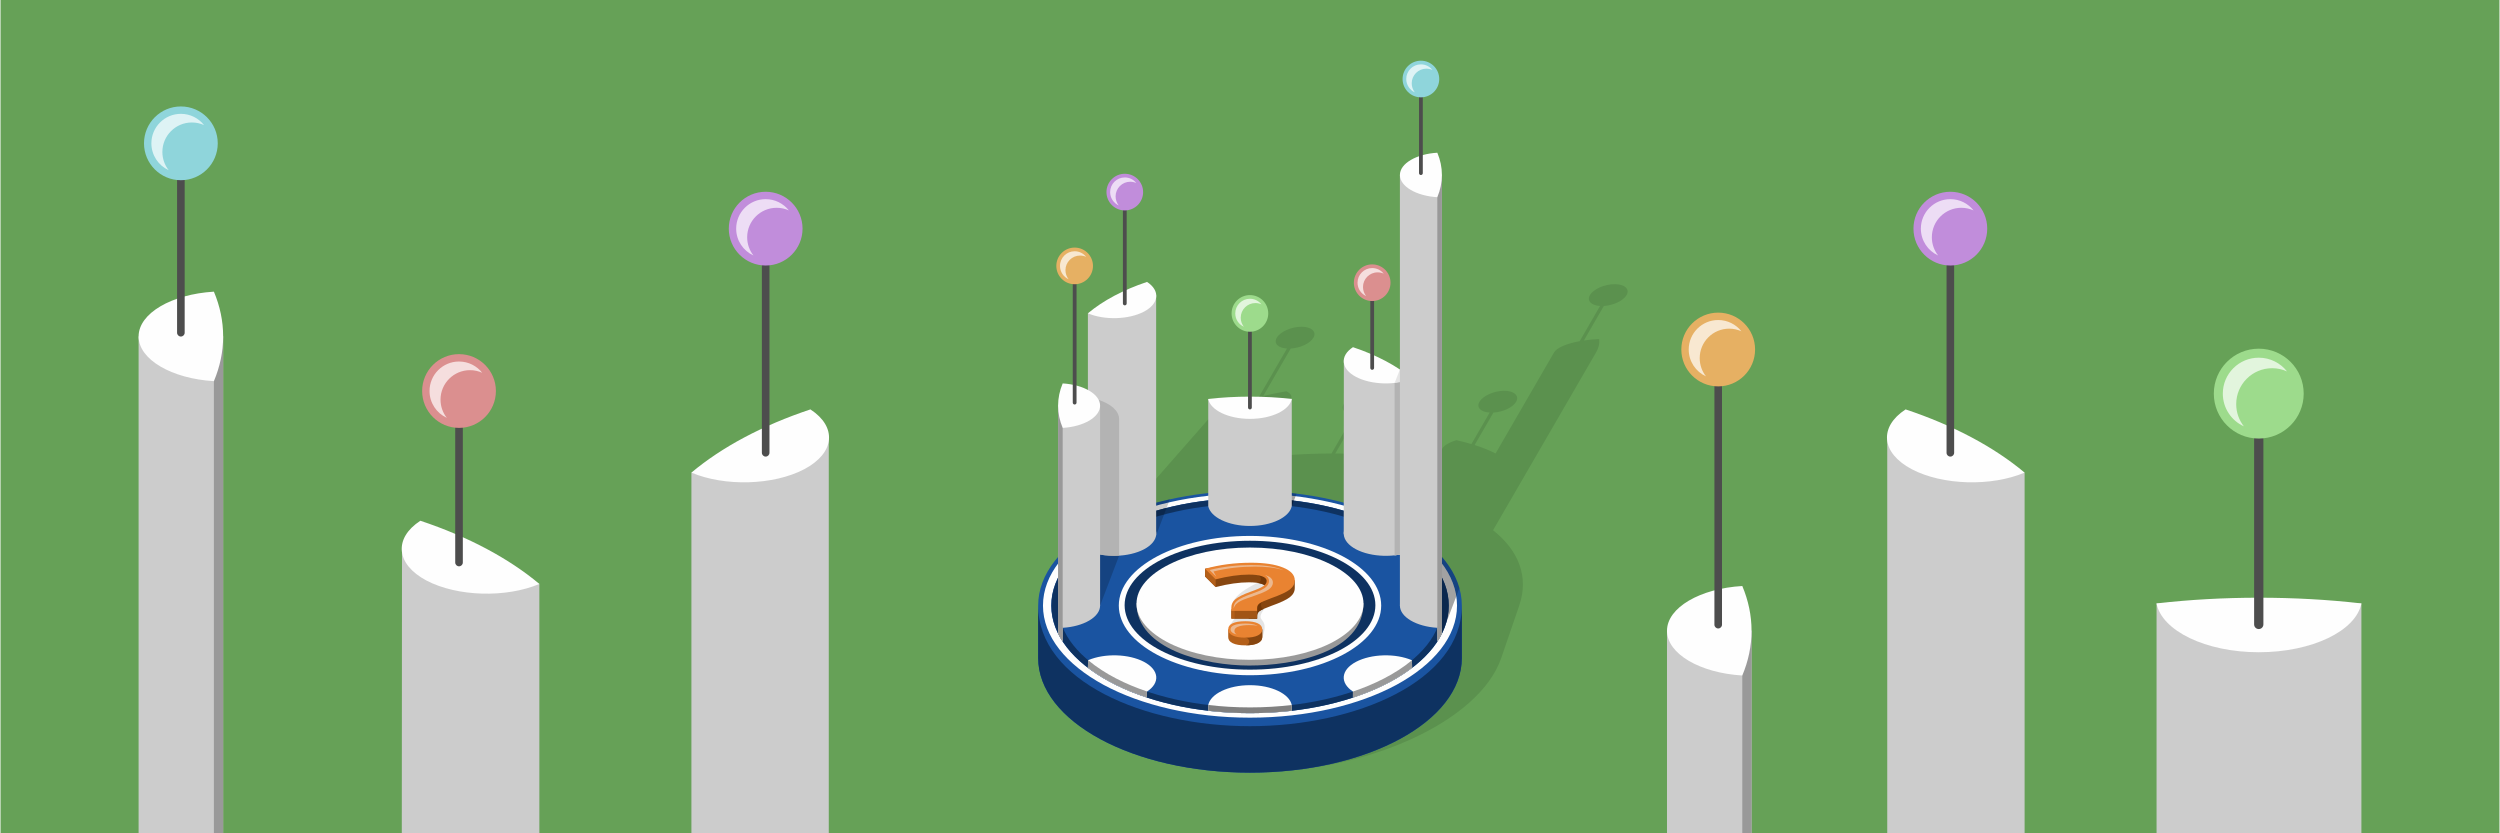 <?xml version="1.0" encoding="UTF-8"?>
<!DOCTYPE svg PUBLIC "-//W3C//DTD SVG 1.1//EN" "http://www.w3.org/Graphics/SVG/1.1/DTD/svg11.dtd">
<!-- Creator: CorelDRAW 2018 (64-Bit) -->
<svg xmlns="http://www.w3.org/2000/svg" xml:space="preserve" width="1500px" height="500px" version="1.1" style="shape-rendering:geometricPrecision; text-rendering:geometricPrecision; image-rendering:optimizeQuality; fill-rule:evenodd; clip-rule:evenodd"
viewBox="0 0 150025.6 50029.7"
 xmlns:xlink="http://www.w3.org/1999/xlink">
 <defs>
  <style type="text/css">
   <![CDATA[
    .fil3 {fill:#0E3261}
    .fil5 {fill:#0E3261}
    .fil2 {fill:#1A54A1}
    .fil1 {fill:#5B914E}
    .fil0 {fill:#66A157}
    .fil6 {fill:gray}
    .fil16 {fill:#8FD5DB}
    .fil7 {fill:#999999}
    .fil18 {fill:#9DDB8C}
    .fil27 {fill:#B35F19}
    .fil10 {fill:#B3B3B3}
    .fil20 {fill:#C18DDB}
    .fil9 {fill:#CCCCCC}
    .fil14 {fill:#DB8F8F}
    .fil17 {fill:#DEF3F5}
    .fil19 {fill:#E2F5DD}
    .fil22 {fill:#E6B063}
    .fil11 {fill:#E6E6E6}
    .fil31 {fill:#EBB88F}
    .fil21 {fill:#EDDDF5}
    .fil15 {fill:#F5DEDE}
    .fil23 {fill:#F8E8D1}
    .fil4 {fill:#FEFEFE}
    .fil13 {fill:#4D4D4D;fill-rule:nonzero}
    .fil26 {fill:#733808;fill-rule:nonzero}
    .fil25 {fill:#874610;fill-rule:nonzero}
    .fil30 {fill:#B35F19;fill-rule:nonzero}
    .fil28 {fill:#E98331;fill-rule:nonzero}
    .fil8 {fill:#FEFEFE;fill-rule:nonzero}
    .fil24 {fill:black;fill-opacity:0.102}
    .fil29 {fill:black;fill-rule:nonzero;fill-opacity:0.102}
    .fil12 {fill:black;fill-opacity:0.2}
   ]]>
  </style>
 </defs>
 <g id="Layer_x0020_1">
  <g id="_1777910202320">
   <rect class="fil0" width="150025.5" height="50029.7"/>
   <path class="fil1" d="M84869.2 29848.8l1660 -2862.5c65.8,-197.5 365,-399.5 872.5,-561.2 319.6,71.8 621.4,150.1 904.5,234.3l1094.1 -1890c-534.8,-33.9 -812.1,-301.8 -608.8,-652.8 203.2,-351.1 872.4,-656.3 1480,-656.3 607.6,0 923.5,305.2 720.3,656.3 -203.2,351 -790.8,618.9 -1364.7,652.8l-1128.2 1949.1c478.4,151.5 900.1,320.8 1257.8,505.6l3514.6 -6071.5c162.3,-280.5 763.8,-527.3 1535.7,-670.5l1222.2 -2112.7c-534,-33.8 -804.7,-313.2 -608.2,-652.8 209.9,-362.5 872.5,-656.3 1480.1,-656.3 607.7,0 930.2,293.8 720.3,656.3 -196.6,339.6 -790.7,619 -1365.4,652.8l-1197.1 2070.7c291.4,-43.7 602.5,-72.7 919.3,-83.8 32.7,256.1 -26.8,523.5 -184.7,796.3l-6188.7 10679.7c1532.8,1212.6 2166.6,2790.7 1572.1,4523.6l-1080.8 3150.7c-1303.3,3799.1 -8053.9,6879.4 -15082.6,6879.4 -7019.3,0 -11656.6,-3080.3 -10353.3,-6879.4l834 -2431c-501.9,160.5 -1165,270.3 -1855.5,294.3l-286.4 494.8c-48.9,-93.6 -85.9,-188.7 -110.9,-285.3l121.2 -209.5 460.1 -796.2 4145.1 -7159.5c157.9,-272.8 407.9,-540.1 737,-796.2l678.9 114.9 2760.8 -3144.7 850.2 -975.8c755.4,-292.8 1615,-555.8 2554.4,-781.7l1683.3 -2906.8c-535.4,-33.9 -812.8,-301.8 -609.6,-652.8 203.2,-351 872.4,-656.3 1480.1,-656.3 607.6,0 923.5,305.3 720.2,656.3 -203.2,351 -790.7,618.9 -1363.9,652.8l-1647.6 2845.1c445.4,-102.3 907.7,-196.2 1384.5,-281.3 321.1,161.8 385.7,364 222.4,561.7l-4313.9 6661.3c1011.6,-339.3 2087.7,-618.4 3203.4,-825.6l1157.9 -2572.2 0.6 -3.2c804.1,-53.3 1619.5,-81.1 2438.6,-83.4l1347 -2327.8c-534.8,-33.8 -812.2,-301.8 -609,-652.8 203.1,-351 872.5,-656.3 1480.1,-656.3 607.7,0 923.4,305.3 720.2,656.3 -203.1,351 -790.6,619 -1364.5,652.8l-1347 2327.8c824.1,2.3 1607.9,30.1 2350.6,83.4l-951.5 2168.4c1196.2,36.4 2314.9,164.3 3338.2,370.7z"/>
   <g>
    <path class="fil2" d="M87730.7 36355.8l0 3150.8c0,3799.1 -5693.9,6879.4 -12722.6,6879.4 -7019.3,0 -12713.2,-3080.3 -12713.2,-6879.4l0 -3150.8c0,-1904.2 1418.7,-3621.6 3724.3,-4872.4 2296.3,-1241.5 5479.2,-2016.3 8988.9,-2016.3 3519,0 6692.7,774.8 8998.2,2016.3 2305.6,1250.8 3724.4,2968.2 3724.4,4872.4z"/>
    <path class="fil3" d="M87730.8 36355.8l0 3150.8c0,3799.1 -5694,6879.4 -12722.7,6879.4 -7019.4,0 -12713.2,-3080.3 -12713.2,-6879.4l0 -3150.8c0,4528.1 6359,7241.3 12717.9,7241 6358.9,-0.3 12718,-2714.5 12718,-7241z"/>
    <path class="fil4" d="M63078.9 36355.8c0,-3565.6 5339.2,-6459.3 11929.2,-6459.3 6590,0 11938.5,2893.7 11938.5,6459.3 0,3565.7 -5348.5,6459.3 -11938.5,6459.3 -6590,0 -11929.2,-2893.6 -11929.2,-6459.3zm20722.1 4760.5c2249.6,-1222.8 3640.3,-2902.9 3640.3,-4760.5 0,-1857.5 -1390.7,-3537.7 -3640.3,-4760.4 -2249.6,-1213.5 -5357.9,-1969.6 -8792.9,-1969.6 -3425.6,0 -6533.9,756.1 -8783.5,1969.6 -2249.6,1222.7 -3640.4,2902.9 -3640.4,4760.4 0,1857.6 1390.8,3537.7 3640.4,4760.5 2249.6,1213.5 5357.9,1969.5 8783.5,1969.5 3435,0 6543.4,-756 8792.9,-1969.5z"/>
    <path class="fil4" d="M67136.5 36355.8c0,2305.6 3521.8,4181.8 7871.5,4181.8 4359.3,0 7881,-1876.2 7881,-4181.8 0,-2305.5 -3521.7,-4181.7 -7881,-4181.7 -4349.7,0 -7871.5,1876.2 -7871.5,4181.7zm2969.7 2604.3c-1256.4,-662.7 -2036.9,-1586.8 -2036.9,-2604.3 0,-1017.4 780.5,-1941.5 2036.9,-2604.2 1256.4,-672.1 2988.7,-1082.8 4901.8,-1082.8 1922.7,0 3655,410.7 4911.4,1082.8 1256.3,662.7 2036.8,1586.8 2036.8,2604.2 0,1017.5 -780.5,1941.6 -2036.8,2604.3 -1256.4,672 -2988.7,1082.8 -4911.4,1082.8 -1913.1,0 -3645.4,-410.8 -4901.8,-1082.8z"/>
    <path class="fil5" d="M75017.6 42815.2c6588.2,0 11929.1,-2891.9 11929.1,-6459.3 0,-3567.5 -5340.9,-6459.4 -11929.1,-6459.4 -6588.3,0 -11929.1,2891.9 -11929.1,6459.4 0,3567.4 5340.8,6459.3 11929.1,6459.3zm0 -345.4c6360.6,0 11516.9,-2737.3 11516.9,-6113.9 0,-3376.7 -5156.3,-6114 -11516.9,-6114 -6360.6,0 -11516.9,2737.3 -11516.9,6114 0,3376.6 5156.3,6113.9 11516.9,6113.9z"/>
    <path class="fil5" d="M75010 32464.7c2082.8,0 3961.2,435.2 5325.8,1132.6 1364.5,702.6 2204.3,1667.4 2204.3,2737 0,1069.7 -839.7,2034.5 -2204.3,2737.1 -1364.6,697.4 -3243,1132.6 -5325.8,1132.6 -2077.2,0 -3961.1,-435.2 -5320.2,-1132.6 -1364.5,-702.6 -2204.3,-1667.4 -2204.3,-2737.1 0,-1069.6 839.7,-2034.4 2204.3,-2737 1359.1,-697.4 3243,-1132.6 5320.2,-1132.6z"/>
    <path class="fil4" d="M77519.7 42324.6c-137.7,-669.6 -1211,-1189.6 -2511.6,-1189.6 -1294.5,0 -2370.1,522.6 -2503.3,1194.8l5.3 0.6 0 341.4c808.6,93.6 1647.3,143.4 2507.5,143.4 858.8,0 1696,-49.6 2503.3,-143l0 -342.4 0 -5.3 -1.2 0.1z"/>
    <path class="fil6" d="M75017.6 42815.2c858.8,0 1696,-49.6 2503.3,-143l0 -347.7c-806,94.8 -1643.6,145.3 -2503.3,145.3 -861.3,0 -1700.2,-50.5 -2507.5,-145.8l0 347.8c808.6,93.6 1647.3,143.4 2507.5,143.4z"/>
    <path class="fil4" d="M84745.1 39641.5c-999.4,-429.4 -2446.2,-392.1 -3369.4,93.4 -913.5,485.2 -980.3,1259.5 -181.6,1782.2l-3 367.8c1396.7,-459.9 2613.3,-1070.7 3556.2,-1790.7l-14.7 -442.4 12.5 -10.3z"/>
    <path class="fil7" d="M84747.3 40094.2c-942.9,720 -2159.5,1330.8 -3556.2,1790.7l3 -367.8c1251.6,-424.5 2516.4,-1027.5 3538.1,-1876l15.1 453.1z"/>
    <path class="fil4" d="M68830.7 41517.7c799.6,-522.8 733,-1297.5 -180.8,-1782.8 -918.6,-483.1 -2364.7,-522.3 -3354.3,-99.8l-15.2 6.4 14.6 12 -14.6 434.7c943,719.9 2151.4,1330.7 3548.1,1790.6l-3.8 -363.2 6 2.1z"/>
    <path class="fil7" d="M65280.4 40088.2c943,719.9 2151.4,1330.7 3548.1,1790.6l-3.8 -367.2 -0.4 -0.3c-1251.6,-424.5 -2506.9,-1027.8 -3528.7,-1876.2l-15.2 453.1z"/>
    <path class="fil7" d="M68199 36215.2l13627.4 0c0.2,2958.2 -4215.2,3741.5 -6864.8,3741.3 -2649.6,-0.1 -6762.6,-970.9 -6762.6,-3741.3z"/>
    <g>
     <path class="fil4" d="M68198.9 36242.6c0,927.3 761.2,1767.6 1998.2,2385.7 1237,608.5 2939.1,985.2 4810.4,985.2 1881.9,0 3584.1,-376.7 4821,-985.2 1226.4,-618.1 1998.2,-1458.4 1998.2,-2385.7 0,-927.1 -771.8,-1767.4 -1998.2,-2376 -1237,-618.1 -2939.1,-994.8 -4821,-994.8 -1871.3,0 -3573.4,376.7 -4810.4,994.8 -1237,608.5 -1998.2,1448.9 -1998.2,2376z"/>
     <path class="fil8" d="M74897.1 39320.7l231.3 0c3513,-29.5 6341.9,-1396 6341.9,-3077.7 0,-1700.1 -2891.1,-3078.3 -6457.6,-3078.3 -3566.3,0 -6457.5,1378.2 -6457.5,3078.3 0,1681.7 2828.9,3048.2 6341.9,3077.7z"/>
    </g>
   </g>
   <path class="fil9" d="M81194.8 31194c1427.8,476 2636.6,1120.1 3550.3,1885.5 -989.9,420 -2446.2,382.7 -3369.4,-102.7 -913.7,-485.3 -980.4,-1260.1 -180.9,-1782.8z"/>
   <polygon class="fil9" points="84745.1,22728.7 80647.3,21635.4 80639.7,32048.7 84745.1,33079.5 "/>
   <path class="fil4" d="M81194.8 20843.2c1427.8,476.1 2636.6,1120.1 3550.3,1885.5 -989.9,420.1 -2446.2,382.7 -3369.4,-102.6 -913.7,-485.4 -980.4,-1260.2 -180.9,-1782.9z"/>
   <path class="fil9" d="M83695.5 32331.6c383,233.5 733.9,483.4 1049.6,747.9 -313.6,133.1 -674.2,220.2 -1049.6,261.7l0 -1009.6z"/>
   <polygon class="fil10" points="84745.1,22728.7 83695.5,22990.4 83695.5,33341.2 83775.8,33331.6 83852.5,33321.1 83928.3,33309.3 84012.3,33294.6 84745.1,33079.5 "/>
   <path class="fil11" d="M84012.3 22182.6c383,233.5 417.1,281.7 732.8,546.1 -313.6,133.1 -674.2,220.2 -1049.6,261.7l316.8 -807.8z"/>
   <path class="fil9" d="M86258.4 35021c-1256.3,74.8 -2246.1,644.2 -2246.1,1334.9 0,690.7 989.8,1260 2246.1,1334.7l0 829.5c103.1,-156.8 195.1,-316.3 276.1,-478.4l0 -1685.8c0,-457.4 -95.2,-905.6 -276.1,-1334.9z"/>
   <path class="fil7" d="M86258.4 37690.6l0 829.5c103.1,-156.8 195.1,-316.3 276.1,-478.4l0 -1685.8c0,457.3 -95.2,905.3 -276.1,1334.7z"/>
   <polygon class="fil9" points="86534.5,10504 84012.3,10504 84012.3,36355.9 86534.5,36355.9 "/>
   <polygon class="fil7" points="86534.5,10504 85690.9,10504 86258.4,11838.8 86258.4,37690.6 86534.5,37690.6 "/>
   <path class="fil4" d="M86258.4 9169.1c-1256.3,74.8 -2246.1,644.2 -2246.1,1334.9 0,690.7 989.8,1260 2246.1,1334.8 180.9,-429.4 276.1,-877.5 276.1,-1334.8 0,-457.4 -95.2,-905.6 -276.1,-1334.9z"/>
   <path class="fil12" d="M68433.4 30459.6l944.9 1676.5 822.7 -2158.4c-614.8,136.2 -1205.4,297.7 -1767.6,481.9z"/>
   <path class="fil9" d="M68830.8 31194c-1427.8,476 -2636.6,1120.1 -3550.3,1885.5 989.9,420 2446.2,382.7 3369.4,-102.7 913.8,-485.3 980.4,-1260.1 180.9,-1782.8z"/>
   <polygon class="fil9" points="65280.5,18810.3 69378.3,17717 69378.3,32136.1 65280.5,33079.5 "/>
   <path class="fil4" d="M68830.8 16924.8c-1427.8,476.1 -2636.6,1120.2 -3550.3,1885.5 989.9,420.1 2446.2,382.8 3369.4,-102.6 913.8,-485.4 980.4,-1260.2 180.9,-1782.9z"/>
   <path class="fil10" d="M67155.2 33360.1c-378.1,26.4 -759.4,4.1 -1141.9,-65.4l-119.2 -215.2 0 -9079.8c751.7,232.8 1261.1,665.8 1261.1,1161.3l0 8199.1z"/>
   <path class="fil12" d="M64990.1 34540.1l1023.2 1815.8 1141.9 -2995.8c-378.1,26.4 -759.4,4.1 -1141.9,-65.4l-119.2 -215.2 0 -143.7 -904 1604.3z"/>
   <path class="fil9" d="M63767.3 35021c1256.2,74.8 2246,644.2 2246,1334.9 0,690.7 -989.8,1260 -2246,1334.7l0 829.5c-103.2,-156.8 -195.2,-316.3 -276.2,-478.4l0 -1685.8c0,-457.4 95.2,-905.6 276.2,-1334.9z"/>
   <path class="fil7" d="M63767.3 37690.6l0 829.5c-103.2,-156.8 -195.2,-316.3 -276.2,-478.4l0 -1685.8c0,457.3 95.2,905.3 276.2,1334.7z"/>
   <rect class="fil9" x="63491.1" y="24353.8" width="2522.2" height="12002"/>
   <polygon class="fil7" points="63491.1,24353.8 64334.7,24353.8 63767.3,25688.7 63767.3,37690.6 63491.1,37690.6 "/>
   <path class="fil4" d="M63767.3 23018.9c1256.2,74.8 2246,644.2 2246,1334.9 0,690.7 -989.8,1260.1 -2246,1334.9 -181,-429.4 -276.2,-877.5 -276.2,-1334.9 0,-457.4 95.2,-905.5 276.2,-1334.9z"/>
   <path class="fil12" d="M77052 29555.8l468.8 831.9 286.9 -752.8c-249.2,-30.3 -501.2,-56.7 -755.7,-79.1z"/>
   <path class="fil12" d="M77147.5 29725.4l164.6 291.9c112.3,11.9 224.1,24.5 335.3,38.1l101.1 -265.1c-198.5,-24.3 -399,-45.9 -601,-64.9z"/>
   <path class="fil12" d="M77311.5 30016.3l209 370.8 0.5 0.1 126.8 -332.7c-111.4,-13.6 -223.7,-26.3 -336.3,-38.2z"/>
   <path class="fil9" d="M72504.8 30381.9c133.2,672.1 1208.8,1194.8 2503.2,1194.8 1304,0 2379.6,-522.7 2512.8,-1194.8 -809,-93.3 -1646.6,-140 -2512.8,-140 -856.6,0 -1694.2,46.7 -2503.2,140z"/>
   <rect class="fil9" x="72506" y="23952.5" width="5014.8" height="6435.2"/>
   <path class="fil4" d="M72504.8 23952.5c133.2,672.1 1208.8,1194.8 2503.2,1194.8 1304,0 2379.6,-522.7 2512.8,-1194.8 -809,-93.3 -1646.6,-140 -2512.8,-140 -856.6,0 -1694.2,46.7 -2503.2,140z"/>
   <path class="fil12" d="M86534.5 37915l34.1 60.5 1016.5 -2667.2c-185.6,-660.8 -544.3,-1290.2 -1050.6,-1875l0 2922.6 0 1334.7 0 224.4z"/>
   <path class="fil12" d="M86568.1 37974.7l0.5 0.8 3.4 -8.8 -3.9 8zm232.2 -607.2l598.5 -1570.4c-105,-690.8 -402.7,-1352.1 -864.3,-1968.3l0 841.2c268.2,537.6 412.2,1102.6 412.2,1685.9 0,344.1 -50.5,682 -146.4,1011.6z"/>
   <path class="fil13" d="M82461.8 22089.3c0,62.6 -50.8,113.4 -113.4,113.4 -62.6,0 -113.4,-50.8 -113.4,-113.4l0 -5116.2c0,-62.6 50.8,-113.4 113.4,-113.4 62.6,0 113.4,50.8 113.4,113.4l0 5116.2z"/>
   <circle class="fil14" cx="82348.4" cy="16973.1" r="1100.2"/>
   <path class="fil15" d="M82348.4 16093.3c-485.9,0 -879.8,393.9 -879.8,879.8 0,356 211.5,662.6 515.6,801 -117.6,-149.6 -187.8,-338.2 -187.8,-543.2 0,-486 393.8,-879.8 879.8,-879.8 129.9,0 253.2,28.2 364.2,78.7 -161.1,-204.8 -411.2,-336.5 -692,-336.5z"/>
   <path class="fil13" d="M85386.7 10394.1c0,62.6 -50.8,113.4 -113.4,113.4 -62.6,0 -113.4,-50.8 -113.4,-113.4l0 -5650.3c0,-62.6 50.8,-113.4 113.4,-113.4 62.6,0 113.4,50.8 113.4,113.4l0 5650.3z"/>
   <circle class="fil16" cx="85273.3" cy="4743.8" r="1100.2"/>
   <path class="fil17" d="M85273.3 3864c-485.9,0 -879.7,393.9 -879.7,879.8 0,356 211.4,662.6 515.5,801.1 -117.6,-149.7 -187.8,-338.3 -187.8,-543.3 0,-485.9 393.9,-879.8 879.8,-879.8 129.9,0 253.2,28.2 364.2,78.7 -161.1,-204.9 -411.1,-336.5 -692,-336.5z"/>
   <path class="fil13" d="M75121.5 24466.4c0,62.6 -50.9,113.4 -113.4,113.4 -62.7,0 -113.4,-50.8 -113.4,-113.4l0 -5650.3c0,-62.6 50.7,-113.4 113.4,-113.4 62.5,0 113.4,50.8 113.4,113.4l0 5650.3z"/>
   <circle class="fil18" cx="75008" cy="18816.1" r="1100.2"/>
   <path class="fil19" d="M75008.1 17936.3c-485.9,0 -879.8,393.9 -879.8,879.8 0,356 211.4,662.6 515.5,801 -117.6,-149.6 -187.7,-338.2 -187.7,-543.3 0,-485.9 393.8,-879.7 879.7,-879.7 129.9,0 253.3,28.2 364.2,78.7 -161,-204.9 -411.1,-336.5 -691.9,-336.5z"/>
   <path class="fil13" d="M67609.1 18219.4c0,62.6 -50.8,113.4 -113.4,113.4 -62.6,0 -113.4,-50.8 -113.4,-113.4l0 -5650.3c0,-62.7 50.8,-113.4 113.4,-113.4 62.6,0 113.4,50.7 113.4,113.4l0 5650.3z"/>
   <circle class="fil20" cx="67495.7" cy="11532.5" r="1100.2"/>
   <path class="fil21" d="M67495.7 10652.8c-485.9,0 -879.8,393.8 -879.8,879.7 0,356 211.5,662.6 515.6,801.1 -117.6,-149.6 -187.8,-338.2 -187.8,-543.3 0,-485.9 393.9,-879.8 879.8,-879.8 129.9,0 253.2,28.2 364.2,78.8 -161,-204.9 -411.1,-336.5 -692,-336.5z"/>
   <path class="fil13" d="M64599 24172.3c0,62.6 -50.8,113.4 -113.4,113.4 -62.6,0 -113.4,-50.8 -113.4,-113.4l0 -7108.2c0,-62.6 50.8,-113.4 113.4,-113.4 62.6,0 113.4,50.8 113.4,113.4l0 7108.2z"/>
   <circle class="fil22" cx="64485.6" cy="15964" r="1100.2"/>
   <path class="fil23" d="M64485.6 15084.2c-485.9,0 -879.7,393.8 -879.7,879.8 0,355.9 211.4,662.5 515.5,801 -117.6,-149.6 -187.8,-338.2 -187.8,-543.3 0,-485.9 393.9,-879.8 879.8,-879.8 129.9,0 253.3,28.2 364.2,78.8 -161.1,-204.9 -411.1,-336.5 -692,-336.5z"/>
   <path class="fil24" d="M76906 35230c-975.7,307.8 -1951.4,615.5 -2927.1,923.3 224.9,-468 795.3,-823.9 1480.1,-1159.8 73.6,-36.1 360.7,-21.5 438.6,-44.6 473.6,178.4 534.8,102.8 1008.4,281.1z"/>
   <path class="fil25" d="M73892.2 37140.2l0 -463.6c0,-185.2 79.6,-98.1 239.4,-235.4 54.7,-46.9 124.9,-94.9 210.8,-144.2l180.5 83.8 672.9 -445.6c304.5,-113.8 511.4,-208.8 621.6,-285.1 109.2,-76.8 173.2,-160.7 190.6,-252.7l1173.1 -777c126.7,65.5 230.2,137.4 310.4,215.5l209.1 0 0 463.7c0,212.9 -95.8,396 -291.2,550.5 -195.6,154.5 -564.6,328.7 -1111.3,521.8 -373.1,137.7 -610.4,241.6 -708.1,312.9 -99.8,72.3 -149.7,165.4 -149.7,281.2l0 174.2 -1548.1 0zm-1309.8 -2263.3l-268.1 -267.4 0 -463.7c214.7,-51.8 456.6,-67.3 712.5,-62.3l-444.4 793.4z"/>
   <path class="fil25" d="M74342.4 36297c164.4,-94 385.9,-192 665,-293.5 66.5,-23.5 129.3,-46.2 188.4,-68.3l-672.9 445.6 -180.5 -83.8zm1665.6 -899.6c3.2,-17.2 4.8,-34.6 4.8,-52.3 0,-124.7 -93.7,-220.8 -281.2,-286.1 -187.5,-66.4 -446.9,-99 -782.1,-99 -584.5,0 -1250.7,95 -1998.9,284.2l-368.2 -367.3 444.4 -793.4c667.9,12.7 1430.4,163.6 2050.4,163.6 802,0 1440.4,96.1 1915.2,287.1 67.8,27.4 130.7,56.1 188.7,86.2l-1173.1 777z"/>
   <path class="fil26" d="M74813.7 36188.2l59.7 -39.5c325.8,-21.1 573.6,-7.5 910.2,-33.3 -202.7,95.1 -105.2,500 90.6,423.2 -135.9,58.6 -230.8,107.3 -284.2,146.2 -99.8,72.3 -149.7,165.4 -149.7,281.2l0 174.2 -504 0 -122.6 -952z"/>
   <rect class="fil27" x="73892.2" y="36676.5" width="1548.1" height="463.7"/>
   <polygon class="fil27" points="72314.3,34609.5 72314.3,34145.8 72950.6,34634.8 72950.6,34780.5 72950.6,35244.2 "/>
   <path class="fil26" d="M75459 34993.5c247.8,-14 291.5,-369.1 27.5,-459.3 183.9,-60.1 591.6,-66.3 775.5,-126.3l-96.9 885.4 -157.1 104.1c3.2,-17.2 4.8,-34.6 4.8,-52.3 0,-124.7 -93.7,-220.8 -281.2,-286.1 -78.3,-27.6 -169,-49.5 -272.6,-65.5z"/>
   <path class="fil28" d="M73892.2 36676.6l0 -214.9c0,-185.1 79.8,-346.6 239.4,-484.2 159.6,-136.6 450.9,-283.2 875.8,-437.6 409,-144.6 678.3,-262.4 810,-353.5 129.6,-91.1 195.4,-192.1 195.4,-305 0,-124.7 -93.7,-220.7 -281.2,-286.1 -187.5,-66.3 -446.9,-99 -782.1,-99 -584.5,0 -1250.7,95 -1998.9,284.2l-636.3 -634.7c867.8,-241.6 1789.4,-362.4 2762.9,-362.4 802,0 1440.4,96 1915.2,287.1 472.7,191.1 708.2,446.6 708.2,765.4 0,212.9 -95.8,396 -291.2,550.5 -195.6,154.5 -564.6,328.7 -1111.3,521.8 -373.1,137.7 -610.4,241.6 -708.1,312.9 -99.8,72.3 -149.7,165.4 -149.7,281.2l0 174.3 -1548.1 0z"/>
   <path class="fil29" d="M74088.7 37140.2l0 -463.6 1351.6 0 1.2 258.4c8.3,-101.6 57.7,-184.5 148.5,-250.2 54.6,-39.9 153,-90 294.3,-150.5 -688,939.1 377.7,374.1 -138.4,1769.9l-537.8 -247.3 -0.6 -1.5c-34.2,1 -69.1,1.5 -104.9,1.5 -377,0 -669.2,-49.2 -873.9,-148.5 -145.3,-69.6 -239.5,-159.6 -282.8,-269.3l-167.6 -75.2 310.4 -423.7z"/>
   <path class="fil30" d="M75749.6 38251.9l0 -463.7 -601.2 0c-121.6,-19.6 -260.3,-29.4 -416.4,-29.4 -162.7,0 -306.1,9.8 -430.7,29.4l-596.6 0 0 463.7c0,156.4 89.8,278.2 269.3,364.3 177.5,86.1 431,128.8 758,128.8 321.2,0 570.7,-43.6 748.3,-131.7 179.4,-88.2 269.3,-209 269.3,-361.4z"/>
   <path class="fil25" d="M75749.6 38251.9l0 -463.7 -601.2 0c-121.6,-19.6 -260.3,-29.4 -416.4,-29.4l-3.8 0 3.8 522.5c128,0 231.8,103.8 231.8,231.8 0,128 -103.8,231.8 -231.8,231.8l0 0.1c321.2,0 570.7,-43.6 748.3,-131.7 179.4,-88.2 269.3,-209 269.3,-361.4z"/>
   <path class="fil28" d="M73704.7 37788.2c0,-162.4 87.8,-285.2 263.4,-368.3 175.5,-83.2 428.8,-124.8 763.9,-124.8 325.2,0 574.6,42.6 752.2,127.7 177.5,85.2 265.4,207 265.4,365.4 0,152.5 -89.9,273.3 -269.3,361.4 -177.6,88.1 -427.1,131.7 -748.3,131.7 -327,0 -580.5,-42.6 -758,-128.7 -179.5,-86.1 -269.3,-207.9 -269.3,-364.4z"/>
   <path class="fil31" d="M73844.7 37788.2c0,120.8 88.9,189.4 190.2,238.3 54.8,26.4 115.8,47 179.8,62.9 -77.2,-46.7 -136.6,-110.7 -136.6,-209.5 0,-122.9 77.4,-191.6 183.3,-241.7 199.6,-94.6 486.5,-111.3 703.9,-111.3 157.4,0 345.1,9.6 512.2,51.2 -17,-10.4 -35.1,-20 -53.9,-29 -199,-95.4 -474.3,-113.9 -691.6,-113.9 -217.4,0 -504.3,16.7 -703.9,111.3 -105.9,50.1 -183.4,118.8 -183.4,241.7zm187.5 -1251.7c117.9,-429.2 591.7,-534.9 1255.8,-773.1 247.7,-88.8 627.5,-220.3 842.9,-370.4 143.1,-99.9 255.2,-237.9 255.2,-419.9 0,-224.1 -182.5,-350.6 -374.8,-418.1 -30.1,-10.6 -61,-20.2 -92.5,-28.8 131.9,74.5 234,187.5 234,355.2 0,182 -112.1,320 -255.3,419.9 -215.3,150.1 -595.1,281.6 -842.8,370.4 -251.4,90.1 -627.2,236.2 -831.9,412.1 -117,100.5 -190.6,221.3 -190.6,377.9l0 74.8zm3000.3 -2296.6c-31.4,-14.2 -62.5,-27.4 -92.5,-39.5 -561.3,-226.4 -1263.4,-276.9 -1862.8,-276.9 -840.1,0 -1676.9,91.5 -2491.4,295.4l407.7 406.6 -174.4 -314.9c814.5,-203.9 1651.3,-295.4 2491.4,-295.4 550.3,0 1187,42.6 1722,224.7z"/>
   <polygon class="fil9" points="141736.3,50029.7 141736.3,36227.4 129438.3,36227.4 129438.3,50029.7 "/>
   <path class="fil4" d="M129435.3 36227.5c326.7,1648.1 2964.4,2930 6138.8,2930 3197.9,0 5835.5,-1281.8 6162.2,-2930 -1984,-228.9 -4038.1,-343.4 -6162.2,-343.4 -2100.8,0 -4154.8,114.5 -6138.8,343.4z"/>
   <path class="fil13" d="M135852.3 37487.7c0,153.4 -124.6,278 -278.2,278 -153.5,0 -278.1,-124.6 -278.1,-278l0 -13856.5c0,-153.6 124.6,-278.1 278.1,-278.1 153.6,0 278.2,124.5 278.2,278.1l0 13856.5z"/>
   <path class="fil18" d="M135574.1 26329.1c1490.1,0 2698,-1207.9 2698,-2697.9 0,-1490.1 -1207.9,-2698 -2698,-2698 -1490,0 -2697.9,1207.9 -2697.9,2698 0,1490 1207.9,2697.9 2697.9,2697.9z"/>
   <path class="fil19" d="M135574.1 21473.7c-1191.6,0 -2157.5,965.8 -2157.5,2157.5 0,873 518.6,1624.8 1264.3,1964.4 -288.4,-366.9 -460.4,-829.4 -460.4,-1332.3 0,-1191.7 965.8,-2157.5 2157.5,-2157.5 318.6,0 621,69.1 893.1,193 -395,-502.4 -1008.2,-825.1 -1697,-825.1z"/>
   <polygon class="fil9" points="121516.9,28373 113270.2,26172.7 113270.2,50029.7 121516.9,50029.7 "/>
   <path class="fil4" d="M114372.1 24578.5c2873.3,958 5305.9,2254.2 7144.8,3794.5 -1992.1,845.3 -4922.9,770.2 -6780.9,-206.6 -1838.8,-976.8 -1972.9,-2536 -363.9,-3587.9z"/>
   <path class="fil13" d="M116830.7 27183.7c0,125.9 102.2,228.2 228.2,228.2 126,0 228.2,-102.3 228.2,-228.2l0 -11371.2c0,-126 -102.2,-228.2 -228.2,-228.2 -126,0 -228.2,102.2 -228.2,228.2l0 11371.2z"/>
   <path class="fil20" d="M117058.9 15940.6c1222.7,0 2214,-991.3 2214,-2214.1 0,-1222.8 -991.3,-2214.1 -2214,-2214.1 -1222.9,0 -2214.1,991.3 -2214.1,2214.1 0,1222.8 991.2,2214.1 2214.1,2214.1z"/>
   <path class="fil21" d="M117058.9 11956c-977.9,0 -1770.6,792.6 -1770.6,1770.5 0,716.4 425.6,1333.4 1037.6,1612.1 -236.7,-301.1 -377.9,-680.7 -377.9,-1093.4 0,-977.9 792.6,-1770.5 1770.5,-1770.5 261.5,0 509.6,56.7 733,158.4 -324.2,-412.3 -827.4,-677.1 -1392.6,-677.1z"/>
   <polygon class="fil9" points="105123.4,37867.5 100047.5,37867.5 100047.5,50029.7 105123.4,50029.7 "/>
   <polygon class="fil7" points="105123.4,37867.5 103425.9,37867.5 104567.8,40553.8 104567.8,50029.7 105123.4,50029.7 "/>
   <path class="fil4" d="M104567.8 35181.1c-2528.3,150.5 -4520.3,1296.3 -4520.3,2686.4 0,1390 1992,2535.9 4520.3,2686.3 364.1,-864 555.6,-1765.8 555.6,-2686.3 0,-920.5 -191.5,-1822.4 -555.6,-2686.4z"/>
   <path class="fil13" d="M102893.8 37502.2c0,125.9 102.2,228.2 228.2,228.2 126,0 228.2,-102.3 228.2,-228.2l0 -14305.3c0,-126 -102.2,-228.2 -228.2,-228.2 -126,0 -228.2,102.2 -228.2,228.2l0 14305.3z"/>
   <path class="fil22" d="M103122 23197c1222.8,0 2214,-991.2 2214,-2214 0,-1222.8 -991.2,-2214.1 -2214,-2214.1 -1222.8,0 -2214.1,991.3 -2214.1,2214.1 0,1222.8 991.3,2214 2214.1,2214z"/>
   <path class="fil23" d="M103122 19212.5c-977.9,0 -1770.5,792.6 -1770.5,1770.5 0,716.4 425.5,1333.4 1037.5,1612.1 -236.7,-301.1 -377.9,-680.7 -377.9,-1093.4 0,-977.9 792.7,-1770.6 1770.6,-1770.6 261.4,0 509.5,56.8 732.9,158.5 -324.1,-412.3 -827.4,-677.1 -1392.6,-677.1z"/>
   <polygon class="fil9" points="41477.5,28373 49724.2,26172.7 49724.2,50029.7 41477.5,50029.7 "/>
   <path class="fil4" d="M48622.3 24578.5c-2873.3,958 -5306,2254.2 -7144.8,3794.5 1992.1,845.3 4922.9,770.2 6780.8,-206.6 1838.9,-976.8 1973,-2536 364,-3587.9z"/>
   <path class="fil13" d="M46163.7 27183.7c0,125.9 -102.2,228.2 -228.2,228.2 -126,0 -228.2,-102.3 -228.2,-228.2l0 -11371.2c0,-126 102.2,-228.2 228.2,-228.2 126,0 228.2,102.2 228.2,228.2l0 11371.2z"/>
   <path class="fil20" d="M45935.6 15940.6c1222.8,0 2214,-991.3 2214,-2214.1 0,-1222.8 -991.2,-2214.1 -2214,-2214.1 -1222.8,0 -2214,991.3 -2214,2214.1 0,1222.8 991.2,2214.1 2214,2214.1z"/>
   <path class="fil21" d="M45935.6 11956c-977.9,0 -1770.5,792.6 -1770.5,1770.5 0,716.4 425.5,1333.4 1037.5,1612.1 -236.6,-301.1 -377.9,-680.7 -377.9,-1093.4 0,-977.9 792.7,-1770.5 1770.6,-1770.5 261.4,0 509.5,56.7 732.9,158.4 -324.1,-412.3 -827.4,-677.1 -1392.6,-677.1z"/>
   <polygon class="fil9" points="32349.3,35057.7 24102.5,32857.5 24089.9,50029.7 32349.3,50029.7 "/>
   <path class="fil4" d="M25204.5 31263.2c2873.3,958 5305.9,2254.2 7144.8,3794.6 -1992.1,845.2 -4922.9,770.1 -6780.9,-206.7 -1838.9,-976.8 -1972.9,-2536 -363.9,-3587.9z"/>
   <path class="fil13" d="M27754.2 33771c0,126 -102.3,228.2 -228.3,228.2 -126,0 -228.2,-102.2 -228.2,-228.2l0 -10296.4c0,-126 102.2,-228.2 228.2,-228.2 126,0 228.3,102.2 228.3,228.2l0 10296.4z"/>
   <path class="fil14" d="M27525.9 25688.7c1222.9,0 2214.1,-991.3 2214.1,-2214.1 0,-1222.8 -991.2,-2214 -2214.1,-2214 -1222.7,0 -2214,991.2 -2214,2214 0,1222.8 991.3,2214.1 2214,2214.1z"/>
   <path class="fil15" d="M27525.9 21704.1c-977.9,0 -1770.5,792.6 -1770.5,1770.5 0,716.5 425.6,1333.4 1037.6,1612.1 -236.7,-301.1 -377.9,-680.7 -377.9,-1093.4 0,-977.9 792.6,-1770.5 1770.5,-1770.5 261.5,0 509.6,56.8 733,158.4 -324.2,-412.3 -827.5,-677.1 -1392.7,-677.1z"/>
   <polygon class="fil9" points="13365.2,20196.9 8289.3,20196.9 8289.3,50029.7 13365.2,50029.7 "/>
   <polygon class="fil7" points="13365.2,20196.9 11667.7,20196.9 12809.6,22883.3 12809.6,50029.7 13365.2,50029.7 "/>
   <path class="fil4" d="M12809.6 17510.5c-2528.3,150.5 -4520.3,1296.4 -4520.3,2686.4 0,1390.1 1992,2535.9 4520.3,2686.4 364.1,-864.1 555.6,-1765.9 555.6,-2686.4 0,-920.5 -191.5,-1822.3 -555.6,-2686.4z"/>
   <path class="fil13" d="M11055.4 19975.8c0,126 -102.2,228.3 -228.2,228.3 -126,0 -228.2,-102.3 -228.2,-228.3l0 -11371.1c0,-126 102.2,-228.2 228.2,-228.2 126,0 228.2,102.2 228.2,228.2l0 11371.1z"/>
   <path class="fil16" d="M10827.2 10818.8c1222.8,0 2214,-991.3 2214,-2214.1 0,-1222.8 -991.2,-2214.1 -2214,-2214.1 -1222.8,0 -2214.1,991.3 -2214.1,2214.1 0,1222.8 991.3,2214.1 2214.1,2214.1z"/>
   <path class="fil17" d="M10827.2 6834.2c-977.9,0 -1770.6,792.6 -1770.6,1770.5 0,716.4 425.6,1333.4 1037.6,1612.1 -236.7,-301.1 -377.9,-680.7 -377.9,-1093.4 0,-977.9 792.6,-1770.5 1770.5,-1770.5 261.5,0 509.7,56.7 733,158.4 -324.2,-412.3 -827.4,-677.1 -1392.6,-677.1z"/>
  </g>
 </g>
</svg>
